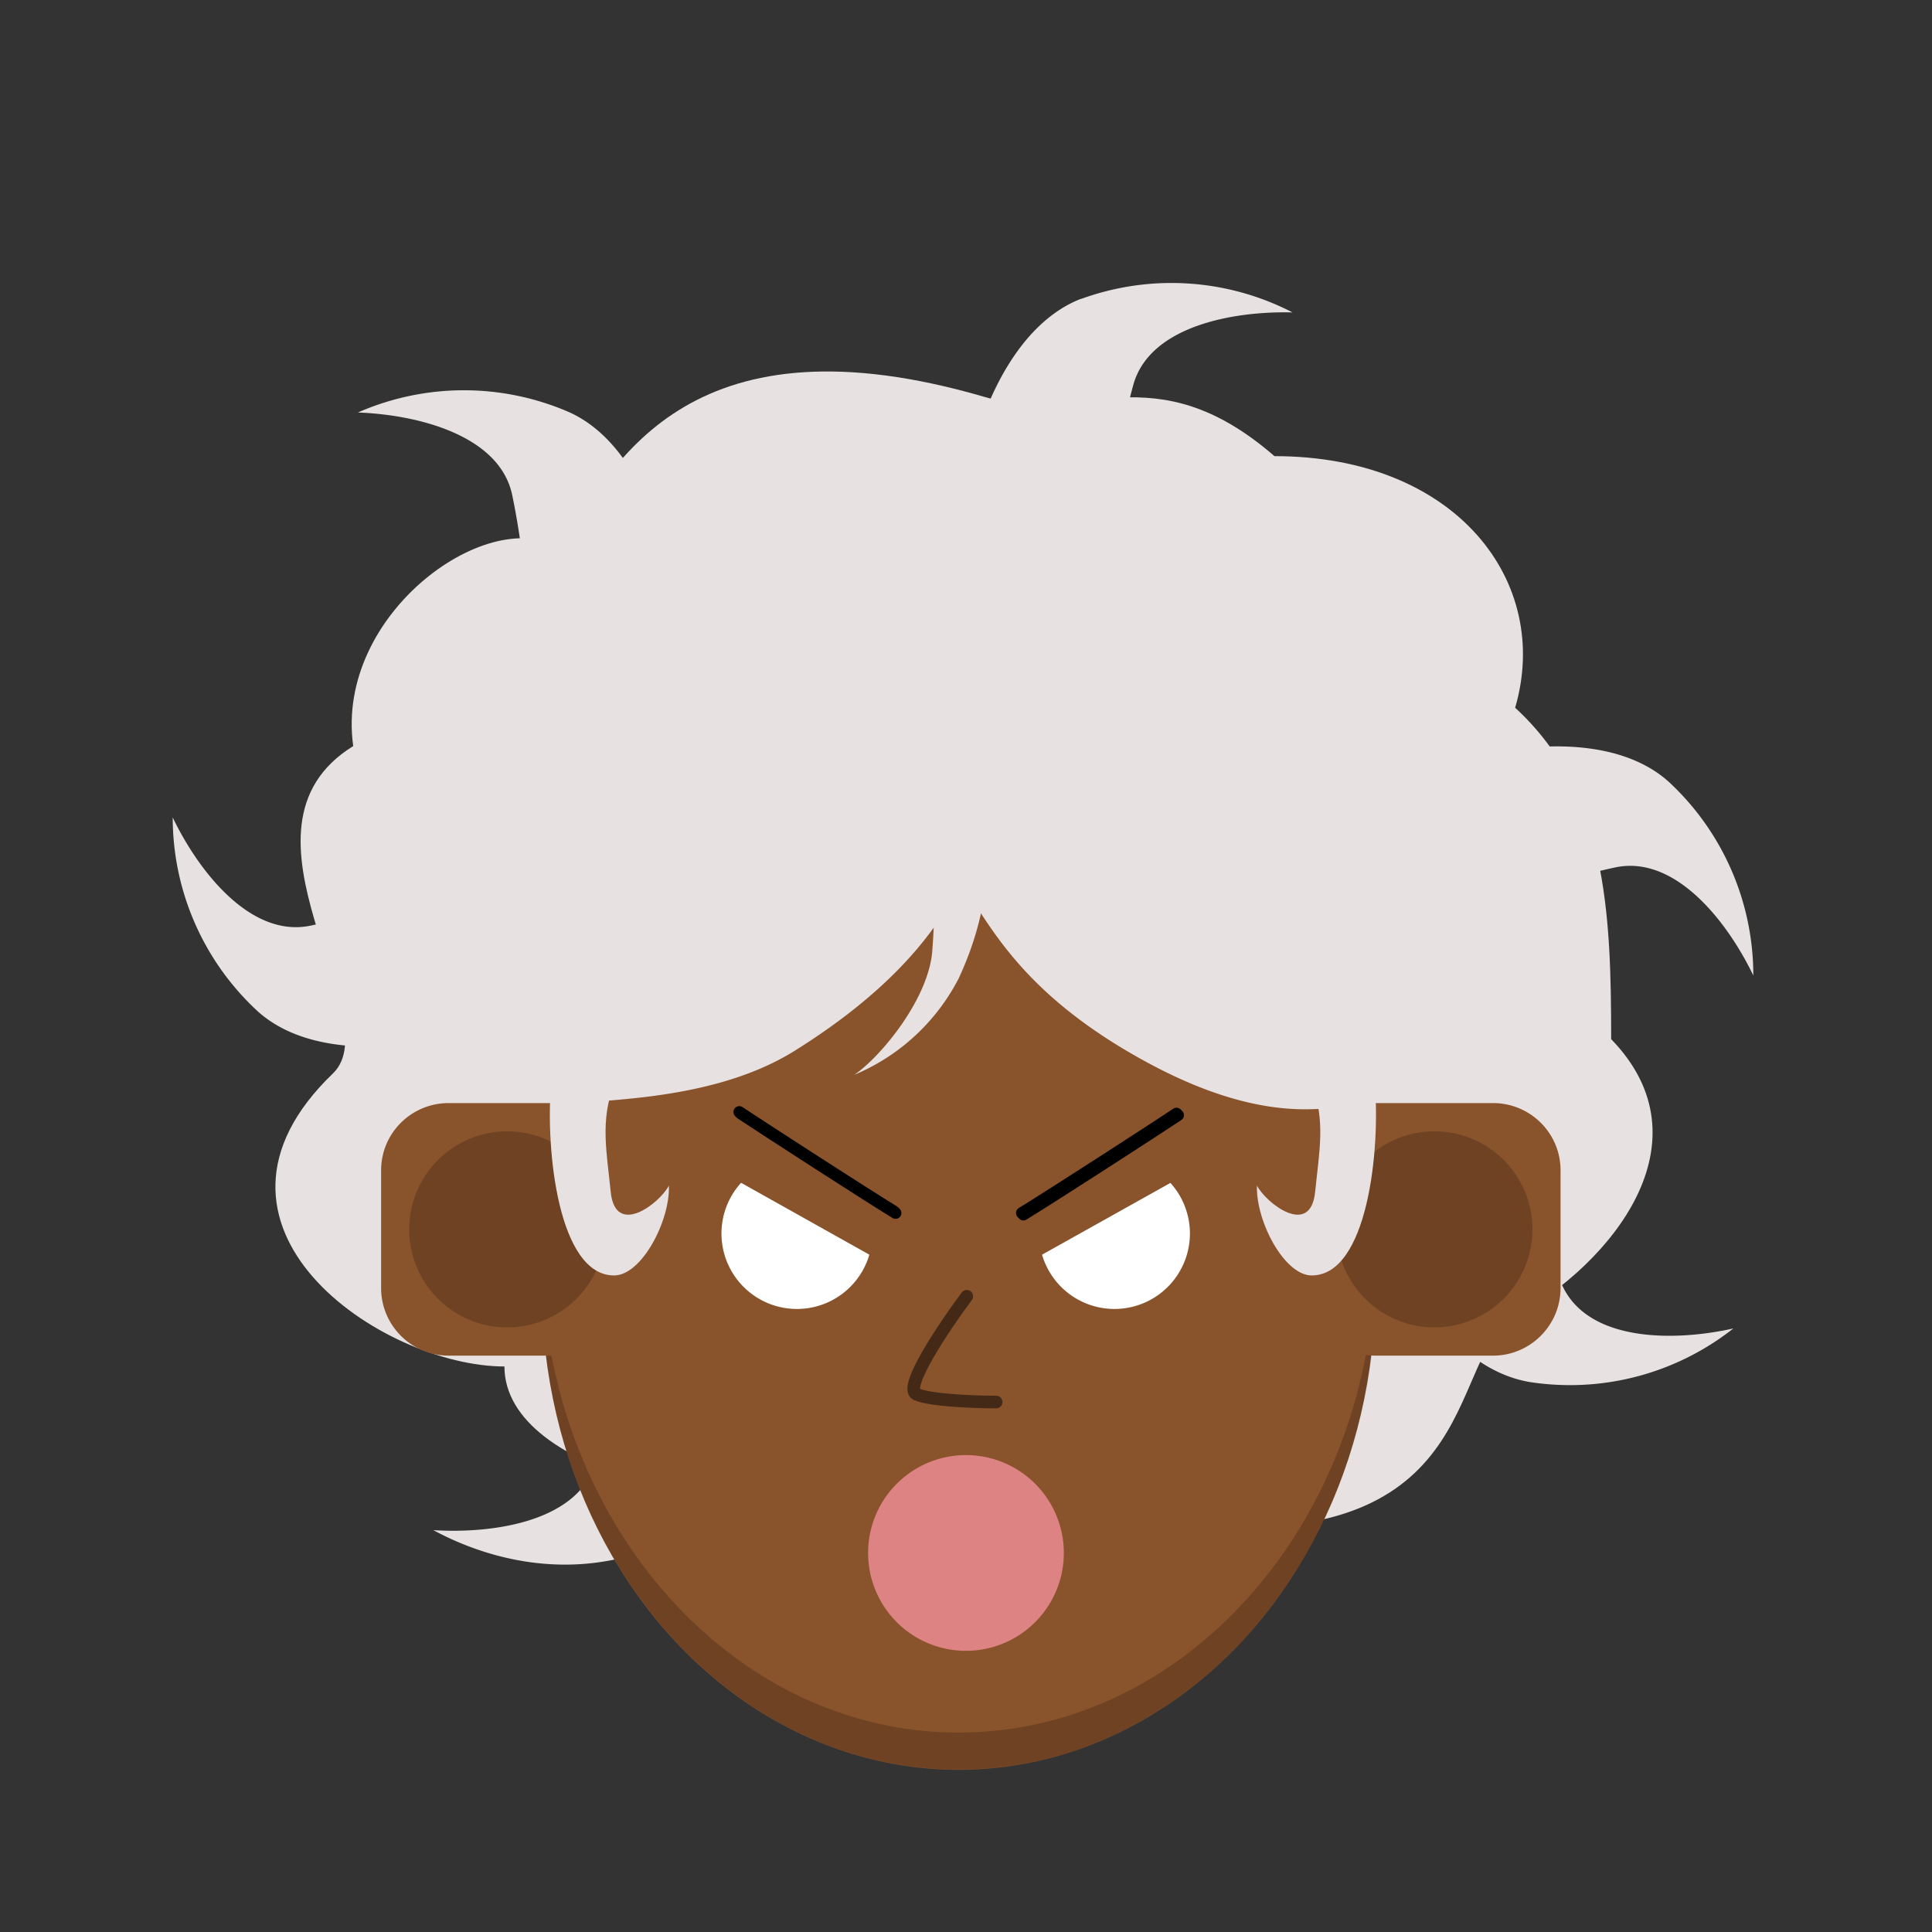 <svg xmlns="http://www.w3.org/2000/svg" viewBox="0 0 440 440" fill="none" shape-rendering="auto"><rect x="0" y="0" width="440" height="440" fill="#333333" stroke="none"/><mask id="viewboxMask"><rect width="440" height="440" rx="0" ry="0" x="0" y="0" fill="#fff" /></mask><g mask="url(#viewboxMask)"><g transform="matrix(.71 0 0 .71 24 2)"><g fill="#e8e1e1"><path d="M73 341.5c-51 49 15.7 94 55 94 0 35 78.5 51.5 121 35 14.5 26 48.5 44.3 104.5 16.5 90 5 76.7-55.4 98.7-67.5 30.8-17 62.8-56 30.8-89 0-41-1.5-79.4-30.8-106.3 11.8-40.2-18.7-80.7-77.2-80.7-39-33.8-62.2-10-93-19-92.5-27-119.2 19.2-135.5 49-22.5-15.4-73 20.1-67 63-43 26.6 12 87.1-6.5 105Z"/><path d="M149 129.5c20 9.2 28.2 35.3 30.5 46l-45.5 37c3.2-10.2.5-37.3-3.5-56.5-4-19.2-30.3-25.8-49.5-26.5a84.6 84.6 0 0 1 68 0ZM313 93c-20.6 8-30.4 33.6-33.4 44l43 39.9c-2.5-10.4 2-37.3 7.1-56.2 5.2-18.9 32-23.8 51.1-23.3a84.6 84.6 0 0 0-67.9-4.3ZM501.3 247.8c-16.5-14.6-43.7-11.5-54.4-9.4L431.3 295c8-7 34-15.5 53.1-19.6 19.2-4 35.9 17.4 44.2 34.7a84.6 84.6 0 0 0-27.3-62.3ZM49 321.7c16.4 14.6 43.6 11.5 54.3 9.4l15.6-56.6c-8 7-34 15.5-53.1 19.6-19.2 4-35.9-17.4-44.2-34.7A84.6 84.6 0 0 0 49 321.7ZM173 494.8c20.8-7 31.5-32.3 35-42.6l-41.6-41.5c2.1 10.5-3.3 37.2-9.2 56-6 18.6-32.8 22.5-52 21.3 12 6.5 38 17 67.7 6.8ZM456.4 440.4c-21.7-3.9-36.2-27.1-41.1-36.9l34.7-47.2c-.5 10.6 9 36.2 17.6 53.8 8.7 17.6 35.9 17.4 54.6 13.2a84.6 84.6 0 0 1-65.9 17.1Z"/></g></g><g transform="translate(81.7 150.7) scale(.719)"><ellipse cx="190" cy="198.5" rx="132" ry="152.5" fill="#89532c"/><path d="M322 192.4c-2.6 81.6-60.7 146.8-132 146.8-71.2 0-129.3-65.2-132-146.8v5.9c0 84.2 59.1 152.6 132 152.6 73 0 132.1-68.4 132.1-152.6v-5.9Z" fill="#000" fill-opacity=".2"/></g><g transform="translate(199.5 333.4) scale(.719)"><path d="M59.5 28.2a31 31 0 1 1-62 0 31 31 0 0 1 62 0Z" fill="#DE8383"/></g><g transform="translate(280.7 235.4) scale(.719)"><path d="M24 43.3C24 31.5 33.5 22 45.3 22h37.2c11.8 0 21.4 9.5 21.4 21.3v37.3c0 11.8-9.6 21.4-21.4 21.4H45.3A21.3 21.3 0 0 1 24 80.6V43.3Z" fill="#89532c"/><path d="M32.9 62A31 31 0 1 1 95 62a31 31 0 1 1-62.1 0Z" fill="#000" fill-opacity=".2"/></g><g transform="matrix(-.719 0 0 .719 161.5 235.4)"><path d="M24 43.3C24 31.5 33.5 22 45.3 22h37.2c11.8 0 21.4 9.5 21.4 21.3v37.3c0 11.8-9.6 21.4-21.4 21.4H45.3A21.3 21.3 0 0 1 24 80.6V43.3Z" fill="#89532c"/><path d="M32.9 62A31 31 0 1 1 95 62a31 31 0 1 1-62.1 0Z" fill="#000" fill-opacity=".2"/></g><g transform="translate(114.8 215.5) scale(.719)"><path d="M75 75a23.9 23.9 0 1 0 40.7 22.7L75.2 75ZM211.1 75a23.9 23.9 0 1 1-40.7 22.7L211 75Z" fill="#fff"/><path d="M74.5 52.5c7.5 5 40 26 49 31.5M213 53c-7.5 5-40 26-49 31.5" stroke="#000" stroke-width="3.7" stroke-linecap="round"/><path d="M75 53c7.5 5 40 26 49 31.5M213.5 53.5c-7.5 5-40 26-49 31.5" stroke="#000" stroke-width="3.7" stroke-linecap="round"/></g><g transform="translate(127.7 288.7) scale(.719)"></g><g transform="translate(193 279.4) scale(.719)"><path d="M37.8 22c-7.1 9.5-20.2 29-16 31 4.3 2 18.6 2.5 25.3 2.5" stroke="#000" stroke-opacity=".5" stroke-width="4" stroke-linecap="round" stroke-linejoin="round"/></g><g transform="matrix(.522 0 0 .522 122.9 244.8)"><path d="M32.5 87.5C8.1 87.5 2.5 32.5 5 4h27.5c-6.2 16-3.2 29.8-1.5 47 2 20 21.3 5.1 25.4-2.7.5 15.6-12 39.2-23.9 39.2Z" fill="#e8e1e1"/></g><g transform="matrix(-.522 0 0 .522 315.7 244.8)"><path d="M32.5 87.5C8.1 87.5 2.5 32.5 5 4h27.5c-6.2 16-3.2 29.8-1.5 47 2 20 21.3 5.1 25.4-2.7.5 15.6-12 39.2-23.9 39.2Z" fill="#e8e1e1"/></g><g transform="matrix(.522 0 0 .522 108.7 145.6)"><g fill="#e8e1e1"><path d="M374 133c6.5 15.9 11.5 34.5 11.5 70-11 0-38.5 11-92.5-18-54.8-29.5-68.9-59.5-82-79-13 27-37 51.3-72.5 73.5C103 201.7 54.2 200.5 38 203c0-23.1 2-46 10.9-67.4A176 176 0 0 1 211 27a175 175 0 0 1 124 51.5c16.4 16.4 30.2 33.1 39 54.5Z"/><path d="M210 148c10.4-22.4 12-39.5 12-47.5-4.5-25-20.5-14-22-7.5s.5 17-1.5 43c-1.6 20.8-22.3 46-34 54a90.6 90.6 0 0 0 45.5-42Z"/></g></g></g></svg>